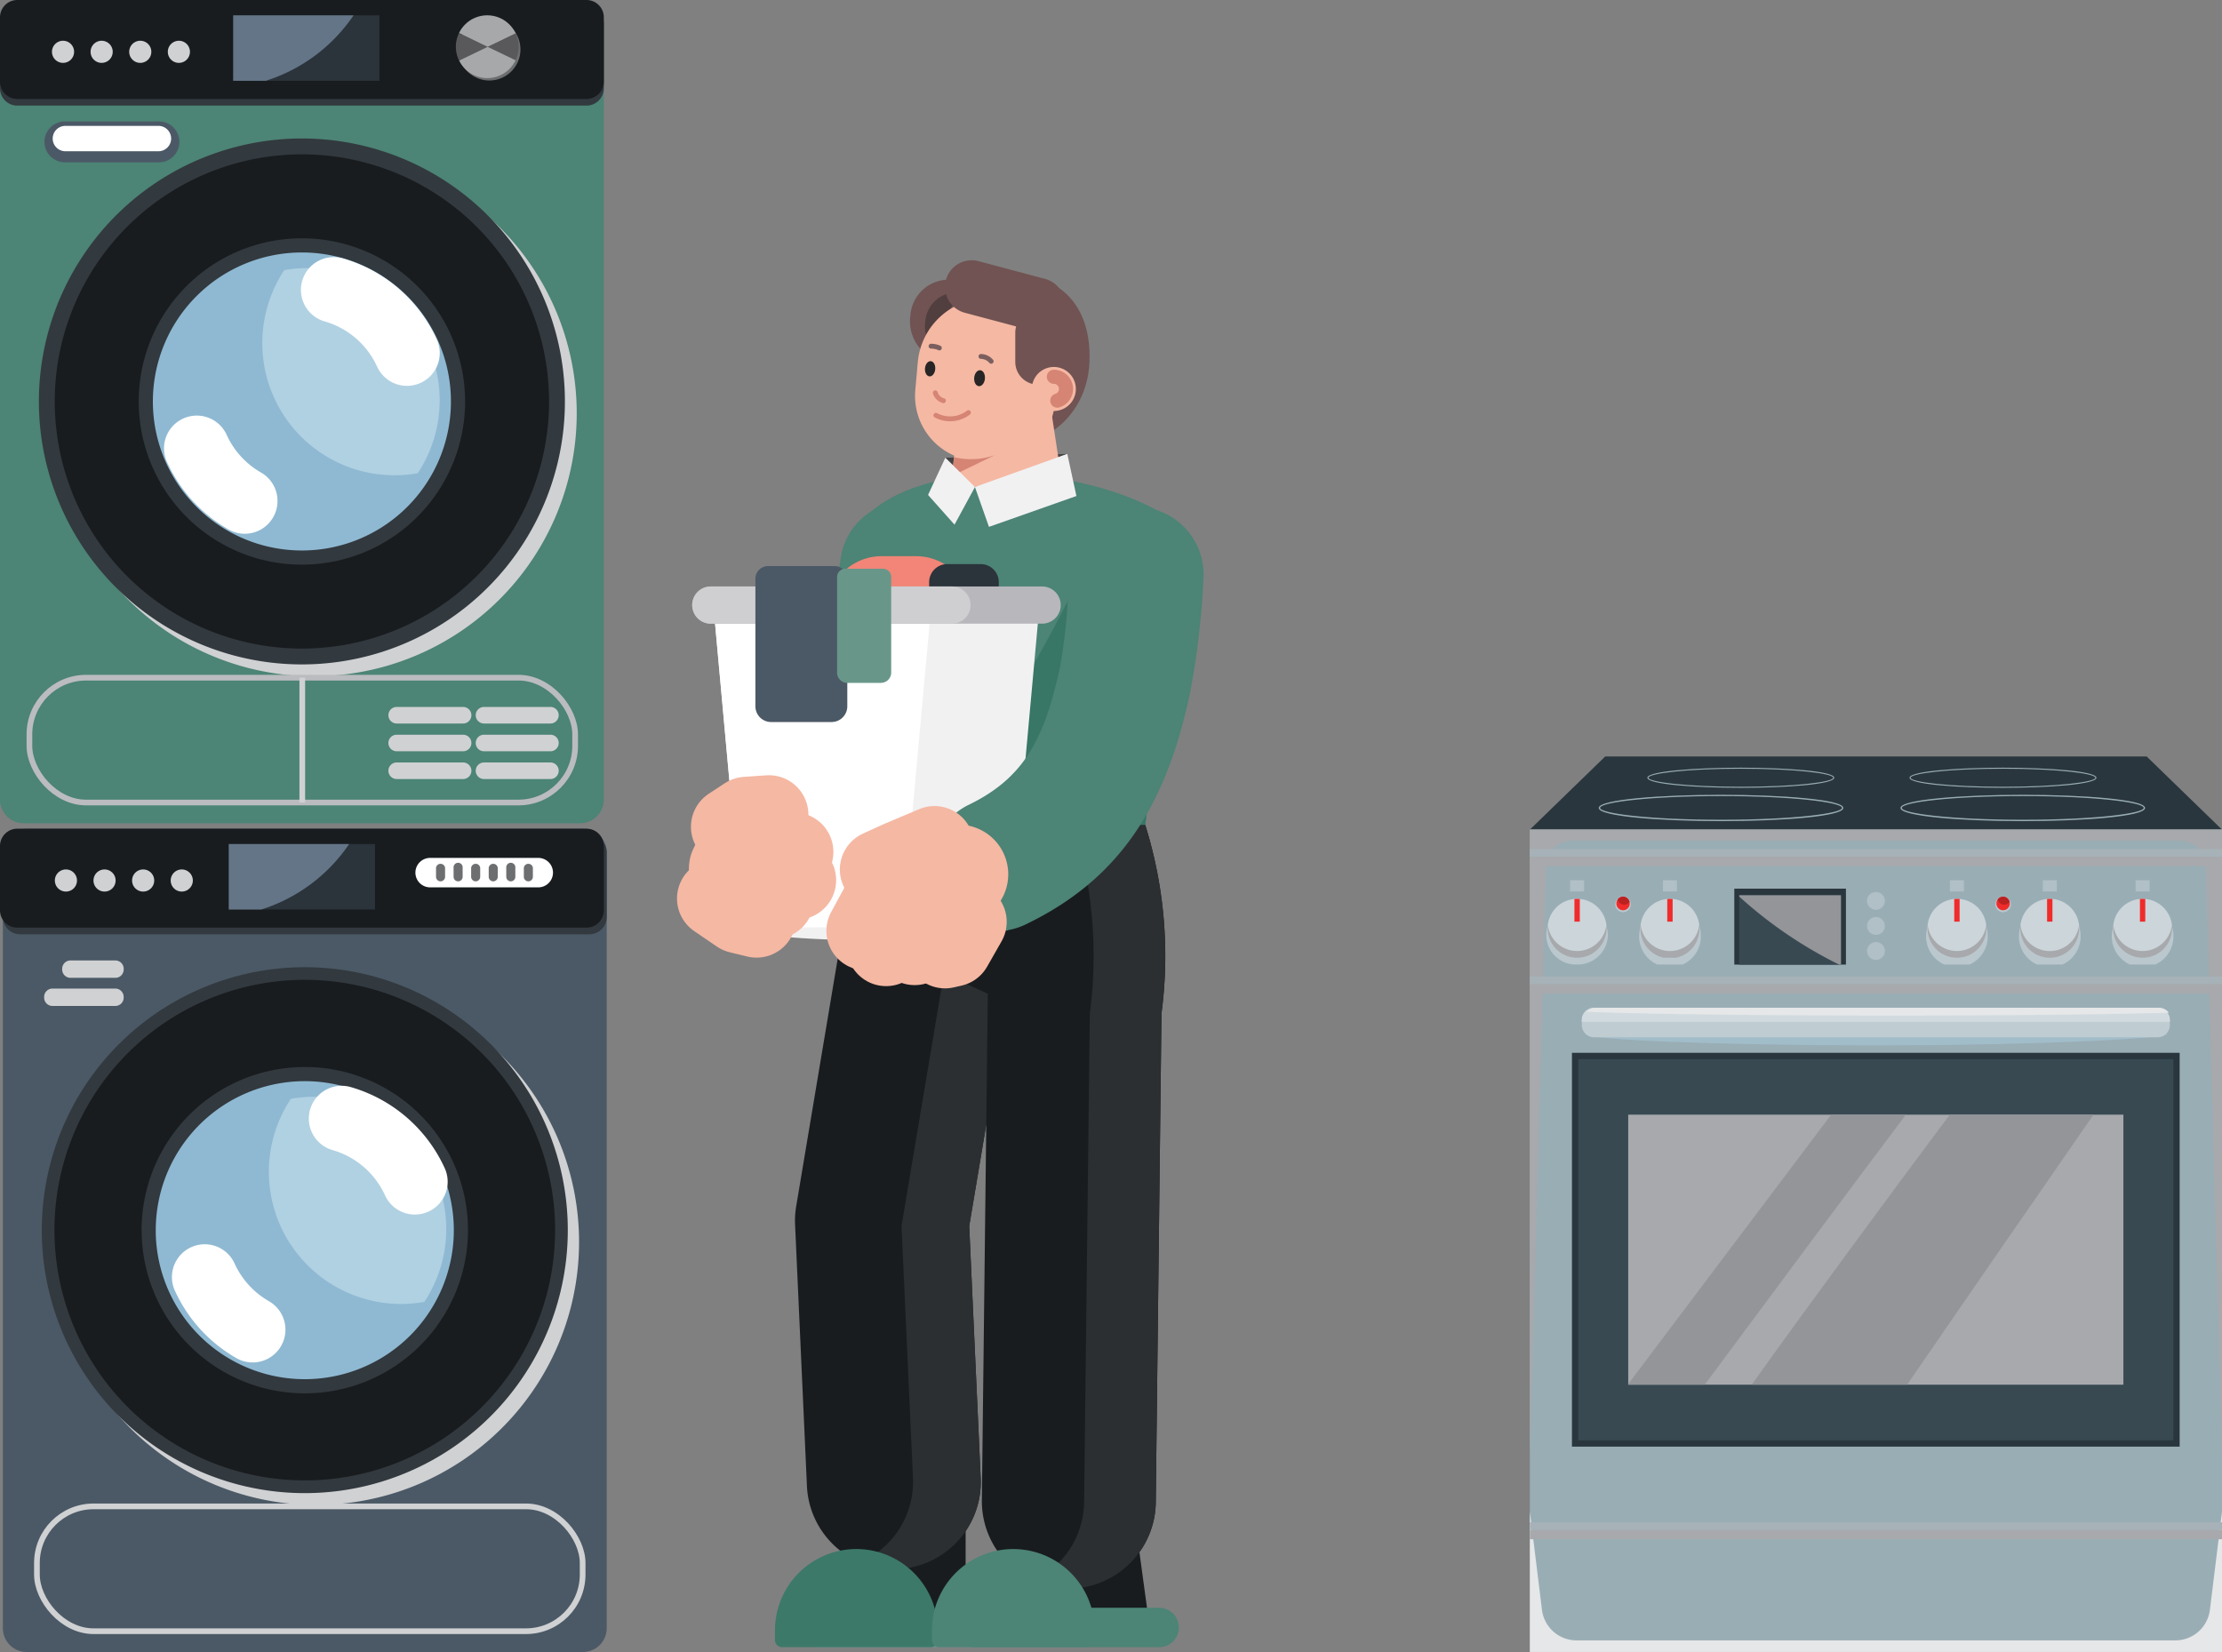 <svg xmlns="http://www.w3.org/2000/svg" xmlns:xlink="http://www.w3.org/1999/xlink" width="195" height="145" viewBox="0 0 195 145">
  <rect x="0" y="0" width="195" height="145" fill="#808080" stroke="none"/>
  <defs>
    <clipPath id="clip-path">
      <rect id="사각형_5297" data-name="사각형 5297" width="105.622" height="145" fill="none"/>
    </clipPath>
    <clipPath id="clip-path-3">
      <rect id="사각형_5289" data-name="사각형 5289" width="46.162" height="46.157" fill="none"/>
    </clipPath>
    <clipPath id="clip-path-4">
      <rect id="사각형_5290" data-name="사각형 5290" width="5.512" height="5.511" fill="none"/>
    </clipPath>
    <clipPath id="clip-path-6">
      <rect id="사각형_5353" data-name="사각형 5353" width="60.74" height="78.599" fill="none"/>
    </clipPath>
    <clipPath id="clip-path-8">
      <rect id="사각형_5299" data-name="사각형 5299" width="60.74" height="12.316" fill="none"/>
    </clipPath>
    <clipPath id="clip-path-9">
      <rect id="사각형_5300" data-name="사각형 5300" width="60.74" height="55.43" fill="none"/>
    </clipPath>
    <clipPath id="clip-path-10">
      <rect id="사각형_5302" data-name="사각형 5302" width="60.74" height="0.677" fill="none"/>
    </clipPath>
    <clipPath id="clip-path-11">
      <rect id="사각형_5304" data-name="사각형 5304" width="60.74" height="0.815" fill="none"/>
    </clipPath>
    <clipPath id="clip-path-14">
      <rect id="사각형_5310" data-name="사각형 5310" width="60.74" height="0.676" fill="none"/>
    </clipPath>
    <clipPath id="clip-path-17">
      <rect id="사각형_5317" data-name="사각형 5317" width="43.456" height="23.703" fill="none"/>
    </clipPath>
    <clipPath id="clip-path-18">
      <rect id="사각형_5318" data-name="사각형 5318" width="29.995" height="23.703" fill="none"/>
    </clipPath>
    <clipPath id="clip-path-19">
      <rect id="사각형_5319" data-name="사각형 5319" width="24.365" height="23.703" fill="none"/>
    </clipPath>
    <clipPath id="clip-path-20">
      <rect id="사각형_5320" data-name="사각형 5320" width="50.698" height="1.404" fill="none"/>
    </clipPath>
    <clipPath id="clip-path-21">
      <rect id="사각형_5321" data-name="사각형 5321" width="5.41" height="5.175" fill="none"/>
    </clipPath>
    <clipPath id="clip-path-22">
      <rect id="사각형_5322" data-name="사각형 5322" width="5.176" height="2.884" fill="none"/>
    </clipPath>
    <clipPath id="clip-path-23">
      <rect id="사각형_5324" data-name="사각형 5324" width="1.235" height="0.987" fill="none"/>
    </clipPath>
    <clipPath id="clip-path-24">
      <rect id="사각형_5325" data-name="사각형 5325" width="5.411" height="5.175" fill="none"/>
    </clipPath>
    <clipPath id="clip-path-25">
      <rect id="사각형_5326" data-name="사각형 5326" width="5.175" height="2.884" fill="none"/>
    </clipPath>
    <clipPath id="clip-path-26">
      <rect id="사각형_5328" data-name="사각형 5328" width="1.234" height="0.987" fill="none"/>
    </clipPath>
    <clipPath id="clip-path-36">
      <rect id="사각형_5341" data-name="사각형 5341" width="1.358" height="1.334" fill="none"/>
    </clipPath>
    <clipPath id="clip-path-37">
      <rect id="사각형_5342" data-name="사각형 5342" width="1.042" height="0.701" fill="none"/>
    </clipPath>
    <clipPath id="clip-path-40">
      <rect id="사각형_5348" data-name="사각형 5348" width="1.571" height="5.967" fill="none"/>
    </clipPath>
    <clipPath id="clip-path-41">
      <rect id="사각형_5345" data-name="사각형 5345" width="1.571" height="1.57" fill="none"/>
    </clipPath>
    <clipPath id="clip-path-42">
      <rect id="사각형_5346" data-name="사각형 5346" width="1.571" height="1.571" fill="none"/>
    </clipPath>
    <clipPath id="clip-path-44">
      <rect id="사각형_5351" data-name="사각형 5351" width="8.933" height="6.094" fill="none"/>
    </clipPath>
  </defs>
  <g id="그룹_35287" data-name="그룹 35287" transform="translate(-1360.39 -1649)">
    <g id="그룹_35152" data-name="그룹 35152" transform="translate(1360.39 1649)">
      <g id="그룹_35151" data-name="그룹 35151" clip-path="url(#clip-path)">
        <g id="그룹_35150" data-name="그룹 35150">
          <g id="그룹_35149" data-name="그룹 35149" clip-path="url(#clip-path)">
            <path id="패스_43128" data-name="패스 43128" d="M255.969,508.589H272.4a1.73,1.73,0,1,0,0-3.46H255.969Z" transform="translate(-184.45 -364.009)" fill="#709392"/>
            <rect id="사각형_5288" data-name="사각형 5288" width="10.414" height="7.355" transform="translate(74.328 134.06)" fill="#181c1f"/>
            <path id="패스_43129" data-name="패스 43129" d="M258.358,326.923c.118,0,.235,0,.354-.008a7.657,7.657,0,0,0,7.275-8.016l-1.006-22.1,4.249-25.314a7.633,7.633,0,1,0-15.051-2.554L249.8,295.051a7.744,7.744,0,0,0-.1,1.628L250.74,319.6a7.651,7.651,0,0,0,7.618,7.323" transform="translate(-179.925 -189.186)" fill="#181c1f"/>
            <path id="패스_43130" data-name="패스 43130" d="M270.1,326.317a7.533,7.533,0,0,0,2.964.605c.118,0,.236,0,.356-.008A7.659,7.659,0,0,0,280.7,318.9l-1.005-22.1,4.249-25.313a7.674,7.674,0,0,0-6.256-8.845,7.568,7.568,0,0,0-4.241.5A7.685,7.685,0,0,1,278,271.482l-4.249,25.313,1.005,22.1a7.683,7.683,0,0,1-4.651,7.42" transform="translate(-194.635 -189.185)" fill="#2b2f32"/>
            <path id="패스_43131" data-name="패스 43131" d="M244.037,495.3H257.07a.625.625,0,0,0,.625-.625v-.845a7.141,7.141,0,0,0-14.283,0v.845a.625.625,0,0,0,.625.625" transform="translate(-175.402 -350.723)" fill="#3c7969"/>
            <path id="패스_43132" data-name="패스 43132" d="M319.563,487.211h11.411l-1-7.354H319.563Z" transform="translate(-230.276 -345.797)" fill="#181c1f"/>
            <path id="패스_43133" data-name="패스 43133" d="M266.78,259.138h25.962a38.4,38.4,0,0,1,1.43,16.558l-.5,42.857a7.677,7.677,0,0,1-7.63,7.633h-.092a7.681,7.681,0,0,1-7.541-7.815l.519-44.407-12.148-5.555Z" transform="translate(-192.241 -186.742)" fill="#181c1f"/>
            <path id="패스_43134" data-name="패스 43134" d="M324.461,325.5a7.507,7.507,0,0,0,3.054.684l.092,0a7.678,7.678,0,0,0,7.628-7.635l.5-42.854a38.444,38.444,0,0,0-1.431-16.56h-6.285a38.4,38.4,0,0,1,1.428,16.56l-.5,42.854a7.72,7.72,0,0,1-4.49,6.948" transform="translate(-233.805 -186.739)" fill="#2b2f32"/>
            <path id="패스_43135" data-name="패스 43135" d="M293.322,495.3h13.033a.625.625,0,0,0,.625-.625v-.845a7.141,7.141,0,0,0-7.141-7.141h0a7.141,7.141,0,0,0-7.141,7.141v.845a.625.625,0,0,0,.625.625" transform="translate(-210.916 -350.723)" fill="#4c8475"/>
            <path id="패스_43136" data-name="패스 43136" d="M305.254,508.589h16.433a1.73,1.73,0,1,0,0-3.46H305.254Z" transform="translate(-219.965 -364.009)" fill="#4c8475"/>
            <path id="패스_43137" data-name="패스 43137" d="M233.29,288.419c0-.63,5.253-1.141,11.734-1.141s11.734.511,11.734,1.141-5.254,1.141-11.734,1.141-11.734-.511-11.734-1.141" transform="translate(-168.108 -207.02)" fill="#f1f1f2"/>
            <path id="패스_43138" data-name="패스 43138" d="M307.627,142.609l-10.7.334,2.6,2.575Z" transform="translate(-213.963 -102.767)" fill="#434244"/>
            <path id="패스_43139" data-name="패스 43139" d="M226.162,194.081a5.786,5.786,0,0,0,3.455-1.142c5.053-3.741,9.031-9.843,11.821-18.138a63.753,63.753,0,0,0,2.648-10.962,5.815,5.815,0,0,0-11.531-1.507c-.576,4.312-3.469,16.532-9.858,21.261a5.814,5.814,0,0,0,3.464,10.487" transform="translate(-158.777 -113.336)" fill="#4c8475"/>
            <path id="패스_43140" data-name="패스 43140" d="M271.42,179.751h24.666l3.464-25.971c-6.422-5.415-22.31-6.947-28.13-.955Z" transform="translate(-195.584 -107.355)" fill="#4c8475"/>
            <path id="패스_43141" data-name="패스 43141" d="M307.385,193.236l-1.455,10.911H285.081c7.9-6.126,14.865-21.319,14.865-21.319Z" transform="translate(-205.428 -131.751)" fill="#387665"/>
            <path id="패스_43142" data-name="패스 43142" d="M285.972,90.982a3.645,3.645,0,1,0,3.6-3.076,3.369,3.369,0,0,0-3.6,3.076" transform="translate(-206.07 -63.347)" fill="#705352"/>
            <path id="패스_43143" data-name="패스 43143" d="M290.632,94.408a2.985,2.985,0,1,0,2.949-2.52,2.76,2.76,0,0,0-2.949,2.52" transform="translate(-209.428 -66.217)" fill="#513e3e"/>
            <path id="패스_43144" data-name="패스 43144" d="M307.278,94.123c-.254,4.089-3.483,7.177-7.212,6.9s-6.545-3.82-6.291-7.909,3.483-7.177,7.212-6.9c4.744.355,6.545,3.82,6.291,7.909" transform="translate(-211.682 -62.116)" fill="#705352"/>
            <path id="패스_43145" data-name="패스 43145" d="M299.05,134.617l2,.985,7.451-1.743-.762-5.01h-8.108Z" transform="translate(-215.495 -92.851)" fill="#f5b8a3"/>
            <path id="패스_43146" data-name="패스 43146" d="M293.49,108.044l-.88-.079a5.715,5.715,0,0,1-5.182-6.2l.22-2.458a6.157,6.157,0,0,1,12.265,1.1l-.22,2.458a5.732,5.732,0,0,1-6.2,5.182" transform="translate(-207.103 -67.522)" fill="#f5b8a3"/>
            <path id="패스_43147" data-name="패스 43147" d="M305.978,116.972c-.035.387.148.719.408.742s.5-.271.533-.658-.148-.719-.408-.742-.5.271-.534.658" transform="translate(-220.484 -83.818)" fill="#272525"/>
            <path id="패스_43148" data-name="패스 43148" d="M290.521,114.1c-.033.368.141.685.389.708s.476-.258.509-.627-.141-.685-.389-.708-.476.259-.509.627" transform="translate(-209.345 -81.772)" fill="#272525"/>
            <path id="패스_43149" data-name="패스 43149" d="M293,122.868a1.256,1.256,0,0,0,.86.852.214.214,0,1,0,.114-.412,1.018,1.018,0,0,1-.127-.044l.051.022a1.006,1.006,0,0,1-.168-.091l-.038-.027c-.028-.02.034.028.015.011l-.016-.013q-.038-.031-.073-.066c-.022-.022-.043-.045-.063-.068l-.013-.016c-.025-.03.025.034.011.015l-.027-.038a1.034,1.034,0,0,1-.094-.172l.022.051a1.1,1.1,0,0,1-.042-.117.214.214,0,0,0-.412.113" transform="translate(-211.13 -88.346)" fill="#d68474"/>
            <path id="패스_43150" data-name="패스 43150" d="M296.159,128.885a2.434,2.434,0,0,1-2.642.235c-.243-.13-.458.239-.215.369a2.851,2.851,0,0,0,3.072-.235.221.221,0,0,0,.077-.292.215.215,0,0,0-.292-.077" transform="translate(-211.276 -92.855)" fill="#d68474"/>
            <path id="패스_43151" data-name="패스 43151" d="M308.6,111.717a1.417,1.417,0,0,0-1.048-.494.215.215,0,0,0-.213.213.218.218,0,0,0,.213.214c.04,0,.08,0,.119.008s-.048-.008-.008,0l.028.005.062.013c.039.009.077.021.115.034l.026.01s.046.019.014,0,0,0,.007,0l.032.015a1.972,1.972,0,0,1,.2.125c-.018-.012-.028-.022,0,0l.022.018.046.043q.045.044.086.093a.214.214,0,0,0,.3,0,.219.219,0,0,0,0-.3" transform="translate(-221.465 -80.15)" fill="#7a5f5e"/>
            <path id="패스_43152" data-name="패스 43152" d="M292.762,108.2a1.956,1.956,0,0,0-.822-.187.214.214,0,1,0,0,.427,1.747,1.747,0,0,1,.232.016l-.057-.008a1.722,1.722,0,0,1,.423.116l-.051-.022.059.026a.229.229,0,0,0,.165.022.214.214,0,0,0,.051-.39" transform="translate(-210.216 -77.841)" fill="#7a5f5e"/>
            <path id="패스_43153" data-name="패스 43153" d="M299.217,143.157a6.365,6.365,0,0,0,3.6-.181l-3.765,1.822Z" transform="translate(-215.495 -103.032)" fill="#d68474"/>
            <path id="패스_43154" data-name="패스 43154" d="M298.735,86.427l5.731,1.527a2.343,2.343,0,1,0,1.206-4.527L299.941,81.9a2.343,2.343,0,1,0-1.206,4.527" transform="translate(-214.013 -58.962)" fill="#705352"/>
            <path id="패스_43155" data-name="패스 43155" d="M320.886,103.862h0a1.994,1.994,0,0,0,1.995-1.994v-2.6a1.995,1.995,0,0,0-3.989,0v2.6a1.994,1.994,0,0,0,1.994,1.994" transform="translate(-229.792 -70.102)" fill="#705352"/>
            <path id="패스_43156" data-name="패스 43156" d="M327.875,116.668a1.932,1.932,0,1,1-2.4-1.3,1.931,1.931,0,0,1,2.4,1.3" transform="translate(-233.539 -83.078)" fill="#f5b8a3"/>
            <path id="패스_43157" data-name="패스 43157" d="M331.007,118.374a1.069,1.069,0,0,1,.3,2.094" transform="translate(-238.522 -85.303)" fill="none" stroke="#d68474" stroke-linecap="round" stroke-linejoin="round" stroke-width="1.236"/>
            <path id="패스_43158" data-name="패스 43158" d="M307.447,149.012l7.675-2.708-.8-3.7-8.107,2.909Z" transform="translate(-220.657 -102.767)" fill="#f1f1f2"/>
            <path id="패스_43159" data-name="패스 43159" d="M293.82,149.679l-2.322-2.607,1.516-3.268,2.6,2.575Z" transform="translate(-210.053 -103.629)" fill="#f1f1f2"/>
            <path id="패스_43160" data-name="패스 43160" d="M264.6,184.286h3.035a4.772,4.772,0,1,0,0-9.545H264.6a4.772,4.772,0,1,0,0,9.545" transform="translate(-187.234 -125.923)" fill="#f28577"/>
            <path id="패스_43161" data-name="패스 43161" d="M293.426,183.333h2.935a1.587,1.587,0,0,0,1.587-1.587v-2.934a1.587,1.587,0,0,0-1.587-1.587h-2.935a1.587,1.587,0,0,0-1.587,1.587v2.934a1.587,1.587,0,0,0,1.587,1.587" transform="translate(-210.298 -127.713)" fill="#2b333b"/>
            <path id="패스_43162" data-name="패스 43162" d="M226.968,221.962h23.468l2.451-26.9H224.516Z" transform="translate(-161.786 -140.563)" fill="#f1f1f2"/>
            <path id="패스_43163" data-name="패스 43163" d="M226.921,221.452l-2.405-26.394h18.873l-2.357,25.864c0,.463-2.845.862-6.929,1.041h-1.6a45.059,45.059,0,0,1-5.584-.51" transform="translate(-161.785 -140.564)" fill="#fff"/>
            <path id="패스_43164" data-name="패스 43164" d="M219.047,187.522h29.077a1.632,1.632,0,1,0,0-3.265H219.047a1.632,1.632,0,1,0,0,3.265" transform="translate(-156.668 -132.78)" fill="#b7b7bc"/>
            <path id="패스_43165" data-name="패스 43165" d="M219.047,187.522h21.167a1.632,1.632,0,1,0,0-3.265H219.047a1.632,1.632,0,1,0,0,3.265" transform="translate(-156.668 -132.78)" fill="#cfcfd2"/>
            <path id="패스_43166" data-name="패스 43166" d="M238.647,191.536h5.305a1.38,1.38,0,0,0,1.38-1.38v-11.2a1.109,1.109,0,0,0-1.109-1.109h-5.847a1.109,1.109,0,0,0-1.109,1.109v11.2a1.38,1.38,0,0,0,1.38,1.38" transform="translate(-170.974 -128.161)" fill="#4b5966"/>
            <path id="패스_43167" data-name="패스 43167" d="M263.828,188.691h2.937a.906.906,0,0,0,.906-.906V179.4a.728.728,0,0,0-.728-.728H263.65a.728.728,0,0,0-.728.728v8.389a.906.906,0,0,0,.906.906" transform="translate(-189.461 -128.753)" fill="#68978a"/>
            <path id="패스_43168" data-name="패스 43168" d="M298.135,196.471a5.793,5.793,0,0,0,2.513-.574c8.326-4,12.348-10.484,14.42-20.241a69.775,69.775,0,0,0,1.2-10.165,5.928,5.928,0,1,0-11.846-.447,46.457,46.457,0,0,1-.8,8.509c-1.346,5.981-3.031,9.436-7.914,11.816a5.907,5.907,0,0,0-2.847,7.749,5.815,5.815,0,0,0,5.272,3.354" transform="translate(-210.652 -114.749)" fill="#4c8475"/>
            <path id="패스_43169" data-name="패스 43169" d="M288.184,260.125h0a4.358,4.358,0,0,1,.515,6.141l-2.814,3.328-6.609-5.57,2.765-3.385a4.358,4.358,0,0,1,6.142-.515" transform="translate(-201.246 -186.711)" fill="#f5b8a3"/>
            <path id="패스_43170" data-name="패스 43170" d="M298.768,289.62l-1.266,2.22-.685.155" transform="translate(-213.885 -208.708)" fill="none" stroke="#f5b8a3" stroke-linecap="round" stroke-linejoin="round" stroke-width="6.93"/>
            <path id="패스_43171" data-name="패스 43171" d="M289.638,287.273l-1.25,1.957-1.108.787" transform="translate(-207.013 -207.016)" fill="none" stroke="#f5b8a3" stroke-linecap="round" stroke-linejoin="round" stroke-width="6.93"/>
            <path id="패스_43172" data-name="패스 43172" d="M281.268,282.487l-1.592,2.4-1.352,1.772" transform="translate(-200.56 -203.568)" fill="none" stroke="#f5b8a3" stroke-linecap="round" stroke-linejoin="round" stroke-width="6.93"/>
            <path id="패스_43173" data-name="패스 43173" d="M275.483,276.244l-2.393,2.445-1.128,2.086" transform="translate(-195.975 -199.068)" fill="none" stroke="#f5b8a3" stroke-linecap="round" stroke-linejoin="round" stroke-width="6.93"/>
            <path id="패스_43174" data-name="패스 43174" d="M281.031,265.648l-3.025,1.276-1.82.829" transform="translate(-199.018 -191.433)" fill="none" stroke="#f5b8a3" stroke-linecap="round" stroke-linejoin="round" stroke-width="6.93"/>
            <path id="패스_43175" data-name="패스 43175" d="M216.713,259.689h0l-.027.062a4.094,4.094,0,0,0,2.137,5.339l.982.433,3.28-7.417-2.351-1.112c-1.31-.578-3.111.629-4.022,2.7" transform="translate(-155.908 -185.092)" fill="#f5b8a3"/>
            <path id="패스_43176" data-name="패스 43176" d="M225.041,282.294l1.981,1.352,1.536.373" transform="translate(-162.164 -203.429)" fill="none" stroke="#f5b8a3" stroke-linecap="round" stroke-linejoin="round" stroke-width="6.93"/>
            <path id="패스_43177" data-name="패스 43177" d="M234.345,278.547l-.881-.231-2.572-1.324" transform="translate(-166.38 -199.608)" fill="none" stroke="#f5b8a3" stroke-linecap="round" stroke-linejoin="round" stroke-width="6.93"/>
            <path id="패스_43178" data-name="패스 43178" d="M234.71,270.135l2.328,1.366,2.006.42" transform="translate(-169.131 -194.666)" fill="none" stroke="#f5b8a3" stroke-linecap="round" stroke-linejoin="round" stroke-width="6.93"/>
            <path id="패스_43179" data-name="패스 43179" d="M235.473,262.615l2.44,1.1,1.44.306" transform="translate(-169.681 -189.247)" fill="none" stroke="#f5b8a3" stroke-linecap="round" stroke-linejoin="round" stroke-width="6.93"/>
            <path id="패스_43180" data-name="패스 43180" d="M229.421,257.021l1.4-.921,1.979-.137" transform="translate(-165.32 -184.453)" fill="none" stroke="#f5b8a3" stroke-linecap="round" stroke-linejoin="round" stroke-width="6.93"/>
            <path id="패스_43181" data-name="패스 43181" d="M50.908,72.263H2.083A2.083,2.083,0,0,1,0,70.18V2.083A2.083,2.083,0,0,1,2.083,0H50.908a2.083,2.083,0,0,1,2.083,2.083v68.1a2.083,2.083,0,0,1-2.083,2.083" fill="#4c8475"/>
            <g id="그룹_35142" data-name="그룹 35142" transform="translate(4.451 13.198)" style="mix-blend-mode: multiply;isolation: isolate">
              <g id="그룹_35141" data-name="그룹 35141">
                <g id="그룹_35140" data-name="그룹 35140" clip-path="url(#clip-path-3)">
                  <path id="패스_43182" data-name="패스 43182" d="M15.929,70.321A23.081,23.081,0,1,1,39.01,93.4,23.08,23.08,0,0,1,15.929,70.321" transform="translate(-15.929 -47.242)" fill="#d0d1d3"/>
                </g>
              </g>
            </g>
            <path id="패스_43183" data-name="패스 43183" d="M12.219,66.61A23.081,23.081,0,1,1,35.3,89.688,23.08,23.08,0,0,1,12.219,66.61" transform="translate(-8.805 -31.37)" fill="#32393f"/>
            <path id="패스_43184" data-name="패스 43184" d="M17.2,70.2A21.689,21.689,0,1,1,38.89,91.887,21.688,21.688,0,0,1,17.2,70.2" transform="translate(-12.395 -34.96)" fill="#181c1f"/>
            <path id="패스_43185" data-name="패스 43185" d="M43.567,89.2A14.322,14.322,0,1,1,57.89,103.521,14.322,14.322,0,0,1,43.567,89.2" transform="translate(-31.394 -53.96)" fill="#32393f"/>
            <path id="패스_43186" data-name="패스 43186" d="M48.016,92.407A13.079,13.079,0,1,1,61.1,105.485,13.078,13.078,0,0,1,48.016,92.407" transform="translate(-34.6 -57.167)" fill="#8fb9d2"/>
            <path id="패스_43187" data-name="패스 43187" d="M97.953,95.834a11.556,11.556,0,0,1-1.925,6.4A11.6,11.6,0,0,1,84.315,84.412,11.61,11.61,0,0,1,97.953,95.834" transform="translate(-59.368 -60.7)" fill="#b0d1e2"/>
            <path id="패스_43188" data-name="패스 43188" d="M66.015,145.488a10.167,10.167,0,0,1-4.205-4.616" transform="translate(-44.54 -101.516)" fill="none" stroke="#fff" stroke-linecap="round" stroke-linejoin="round" stroke-width="5.756"/>
            <path id="패스_43189" data-name="패스 43189" d="M104.817,91.075a10.15,10.15,0,0,1,6.428,5.545" transform="translate(-75.531 -65.631)" fill="none" stroke="#fff" stroke-linecap="round" stroke-linejoin="round" stroke-width="5.756"/>
            <path id="패스_43190" data-name="패스 43190" d="M51.47,10.777H1.521A1.52,1.52,0,0,1,0,9.257V3.612a1.52,1.52,0,0,1,1.521-1.52H51.47a1.52,1.52,0,0,1,1.52,1.52V9.257a1.52,1.52,0,0,1-1.52,1.52" transform="translate(0 -1.508)" fill="#32393f"/>
            <path id="패스_43191" data-name="패스 43191" d="M51.47,8.685H1.521A1.52,1.52,0,0,1,0,7.165V1.52A1.52,1.52,0,0,1,1.521,0H51.47a1.52,1.52,0,0,1,1.52,1.52V7.165a1.52,1.52,0,0,1-1.52,1.52" fill="#181c1f"/>
            <path id="패스_43192" data-name="패스 43192" d="M15.907,41.739a1.795,1.795,0,1,1,0-3.589h8.166a1.795,1.795,0,1,1,0,3.589Z" transform="translate(-10.169 -27.492)" fill="#4b5966"/>
            <path id="패스_43193" data-name="패스 43193" d="M25.833,41.775H17.666a1.113,1.113,0,0,1,0-2.226h8.167a1.113,1.113,0,1,1,0,2.226" transform="translate(-11.928 -28.5)" fill="#fff"/>
            <g id="그룹_35145" data-name="그룹 35145" transform="translate(40.162 1.582)" style="mix-blend-mode: multiply;isolation: isolate">
              <g id="그룹_35144" data-name="그룹 35144">
                <g id="그룹_35143" data-name="그룹 35143" clip-path="url(#clip-path-4)">
                  <path id="패스_43194" data-name="패스 43194" d="M148.991,7.248a2.729,2.729,0,1,0,.263,1.17,2.754,2.754,0,0,0-.263-1.17" transform="translate(-143.742 -5.662)" fill="#6d6e70"/>
                </g>
              </g>
            </g>
            <path id="패스_43195" data-name="패스 43195" d="M149.144,6.4a2.752,2.752,0,0,0-4.972-.028l2.515,1.213Z" transform="translate(-103.89 -3.47)" fill="#a6a8aa"/>
            <path id="패스_43196" data-name="패스 43196" d="M155.618,12.855a2.729,2.729,0,0,0,.012-2.364l-2.457,1.185Z" transform="translate(-110.376 -7.56)" fill="#59595b"/>
            <path id="패스_43197" data-name="패스 43197" d="M143.458,10.391a2.731,2.731,0,0,0,.012,2.42l2.5-1.207Z" transform="translate(-103.176 -7.488)" fill="#59595b"/>
            <path id="패스_43198" data-name="패스 43198" d="M146.717,14.733l-2.5,1.207a2.752,2.752,0,0,0,4.948-.028Z" transform="translate(-103.92 -10.617)" fill="#a6a8aa"/>
            <path id="패스_43199" data-name="패스 43199" d="M16.325,13.773a.971.971,0,1,1,.971.971.971.971,0,0,1-.971-.971" transform="translate(-11.764 -9.225)" fill="#d0d1d3"/>
            <path id="패스_43200" data-name="패스 43200" d="M28.455,13.773a.971.971,0,1,1,.971.971.971.971,0,0,1-.971-.971" transform="translate(-20.505 -9.225)" fill="#d0d1d3"/>
            <path id="패스_43201" data-name="패스 43201" d="M40.584,13.773a.971.971,0,1,1,.971.971.971.971,0,0,1-.971-.971" transform="translate(-29.245 -9.225)" fill="#d0d1d3"/>
            <path id="패스_43202" data-name="패스 43202" d="M52.713,13.773a.971.971,0,1,1,.971.971.971.971,0,0,1-.971-.971" transform="translate(-37.985 -9.225)" fill="#d0d1d3"/>
            <rect id="사각형_5291" data-name="사각형 5291" width="12.836" height="5.748" transform="translate(20.465 1.345)" fill="#2b333b"/>
            <path id="패스_43203" data-name="패스 43203" d="M73.244,4.815v5.748H76.1a14.621,14.621,0,0,0,7.709-5.748Z" transform="translate(-52.779 -3.47)" fill="#637587"/>
            <path id="패스_43204" data-name="패스 43204" d="M128.55,223.56h-5.83a.727.727,0,1,1,0-1.454h5.83a.727.727,0,1,1,0,1.454" transform="translate(-87.908 -160.055)" fill="#d0d1d3"/>
            <path id="패스_43205" data-name="패스 43205" d="M128.55,232.284h-5.83a.727.727,0,1,1,0-1.454h5.83a.727.727,0,1,1,0,1.454" transform="translate(-87.908 -166.342)" fill="#d0d1d3"/>
            <path id="패스_43206" data-name="패스 43206" d="M128.55,241.007h-5.83a.727.727,0,1,1,0-1.454h5.83a.727.727,0,1,1,0,1.454" transform="translate(-87.908 -172.628)" fill="#d0d1d3"/>
            <path id="패스_43207" data-name="패스 43207" d="M155.976,223.56h-5.83a.727.727,0,1,1,0-1.454h5.83a.727.727,0,1,1,0,1.454" transform="translate(-107.671 -160.055)" fill="#d0d1d3"/>
            <path id="패스_43208" data-name="패스 43208" d="M155.976,232.284h-5.83a.727.727,0,1,1,0-1.454h5.83a.727.727,0,1,1,0,1.454" transform="translate(-107.671 -166.342)" fill="#d0d1d3"/>
            <path id="패스_43209" data-name="패스 43209" d="M155.976,241.007h-5.83a.727.727,0,1,1,0-1.454h5.83a.727.727,0,1,1,0,1.454" transform="translate(-107.671 -172.628)" fill="#d0d1d3"/>
            <rect id="사각형_5292" data-name="사각형 5292" width="47.892" height="10.958" rx="4.975" transform="translate(2.582 59.482)" fill="none" stroke="#bbbcbf" stroke-miterlimit="10" stroke-width="0.5"/>
            <line id="선_1376" data-name="선 1376" y2="10.958" transform="translate(26.528 59.482)" fill="none" stroke="#d0d1d3" stroke-miterlimit="10" stroke-width="0.5"/>
            <path id="패스_43210" data-name="패스 43210" d="M51.814,332.621H2.989a2.083,2.083,0,0,1-2.083-2.083v-68.1a2.083,2.083,0,0,1,2.083-2.083H51.814a2.083,2.083,0,0,1,2.083,2.083v68.1a2.083,2.083,0,0,1-2.083,2.083" transform="translate(-0.653 -187.621)" fill="#4b5966"/>
            <g id="그룹_35148" data-name="그룹 35148" transform="translate(4.656 85.935)" style="mix-blend-mode: multiply;isolation: isolate">
              <g id="그룹_35147" data-name="그룹 35147">
                <g id="그룹_35146" data-name="그룹 35146" clip-path="url(#clip-path-3)">
                  <path id="패스_43211" data-name="패스 43211" d="M16.666,330.679a23.081,23.081,0,1,1,23.081,23.079,23.08,23.08,0,0,1-23.081-23.079" transform="translate(-16.666 -307.6)" fill="#d0d1d3"/>
                </g>
              </g>
            </g>
            <path id="패스_43212" data-name="패스 43212" d="M52.376,271.135H2.427a1.52,1.52,0,0,1-1.521-1.52V263.97a1.52,1.52,0,0,1,1.521-1.52h49.95a1.52,1.52,0,0,1,1.52,1.52v5.645a1.52,1.52,0,0,1-1.52,1.52" transform="translate(-0.653 -189.128)" fill="#32393f"/>
            <rect id="사각형_5294" data-name="사각형 5294" width="47.892" height="10.958" rx="4.975" transform="translate(3.24 132.219)" fill="none" stroke="#d0d1d3" stroke-miterlimit="10" stroke-width="0.5"/>
            <path id="패스_43213" data-name="패스 43213" d="M13.125,326.969a23.081,23.081,0,1,1,23.081,23.079,23.08,23.08,0,0,1-23.081-23.079" transform="translate(-9.458 -218.991)" fill="#32393f"/>
            <path id="패스_43214" data-name="패스 43214" d="M17.109,329.839A21.968,21.968,0,1,1,39.077,351.8a21.967,21.967,0,0,1-21.968-21.966" transform="translate(-12.329 -221.861)" fill="#181c1f"/>
            <path id="패스_43215" data-name="패스 43215" d="M44.473,349.558A14.322,14.322,0,1,1,58.8,363.879a14.322,14.322,0,0,1-14.323-14.321" transform="translate(-32.047 -241.58)" fill="#32393f"/>
            <path id="패스_43216" data-name="패스 43216" d="M48.923,352.765A13.079,13.079,0,1,1,62,365.843a13.078,13.078,0,0,1-13.079-13.078" transform="translate(-35.254 -244.787)" fill="#8fb9d2"/>
            <path id="패스_43217" data-name="패스 43217" d="M100.019,356.192a11.557,11.557,0,0,1-1.925,6.4A11.6,11.6,0,0,1,86.381,344.77a11.61,11.61,0,0,1,13.638,11.422" transform="translate(-60.857 -248.321)" fill="#b0d1e2"/>
            <path id="패스_43218" data-name="패스 43218" d="M68.5,405.845a10.167,10.167,0,0,1-4.205-4.616" transform="translate(-46.329 -289.137)" fill="none" stroke="#fff" stroke-linecap="round" stroke-linejoin="round" stroke-width="5.756"/>
            <path id="패스_43219" data-name="패스 43219" d="M107.3,351.433a10.15,10.15,0,0,1,6.428,5.545" transform="translate(-77.32 -253.252)" fill="none" stroke="#fff" stroke-linecap="round" stroke-linejoin="round" stroke-width="5.756"/>
            <path id="패스_43220" data-name="패스 43220" d="M51.47,269.043H1.521A1.52,1.52,0,0,1,0,267.523v-5.645a1.52,1.52,0,0,1,1.521-1.52H51.47a1.52,1.52,0,0,1,1.52,1.52v5.645a1.52,1.52,0,0,1-1.52,1.52" transform="translate(0 -187.621)" fill="#181c1f"/>
            <path id="패스_43221" data-name="패스 43221" d="M17.231,274.13a.971.971,0,1,1,.971.971.971.971,0,0,1-.971-.971" transform="translate(-12.417 -196.845)" fill="#d0d1d3"/>
            <path id="패스_43222" data-name="패스 43222" d="M29.361,274.13a.971.971,0,1,1,.971.971.971.971,0,0,1-.971-.971" transform="translate(-21.157 -196.845)" fill="#d0d1d3"/>
            <path id="패스_43223" data-name="패스 43223" d="M41.49,274.13a.971.971,0,1,1,.971.971.971.971,0,0,1-.971-.971" transform="translate(-29.898 -196.845)" fill="#d0d1d3"/>
            <path id="패스_43224" data-name="패스 43224" d="M53.619,274.13a.971.971,0,1,1,.971.971.971.971,0,0,1-.971-.971" transform="translate(-38.638 -196.845)" fill="#d0d1d3"/>
            <rect id="사각형_5295" data-name="사각형 5295" width="12.836" height="5.748" transform="translate(20.077 74.082)" fill="#2b333b"/>
            <path id="패스_43225" data-name="패스 43225" d="M71.857,265.173v5.748h2.856a14.621,14.621,0,0,0,7.709-5.748Z" transform="translate(-51.78 -191.091)" fill="#637587"/>
            <path id="패스_43226" data-name="패스 43226" d="M141.258,272.121H131.77a1.293,1.293,0,1,1,0-2.586h9.488a1.293,1.293,0,1,1,0,2.586" transform="translate(-94.021 -194.234)" fill="#fff"/>
            <path id="패스_43227" data-name="패스 43227" d="M164.922,272.827h0a.4.4,0,0,0,.4-.4v-.785a.4.4,0,0,0-.795,0v.785a.4.4,0,0,0,.4.4" transform="translate(-118.556 -195.468)" fill="#6d6e70"/>
            <path id="패스_43228" data-name="패스 43228" d="M159.406,272.827h0a.4.4,0,0,0,.4-.4v-.785a.4.4,0,1,0-.795,0v.785a.4.4,0,0,0,.4.4" transform="translate(-114.581 -195.468)" fill="#6d6e70"/>
            <path id="패스_43229" data-name="패스 43229" d="M153.89,272.827h0a.4.4,0,0,0,.4-.4v-.785a.4.4,0,0,0-.795,0v.785a.4.4,0,0,0,.4.4" transform="translate(-110.606 -195.468)" fill="#6d6e70"/>
            <path id="패스_43230" data-name="패스 43230" d="M148.374,272.827h0a.4.4,0,0,0,.4-.4v-.785a.4.4,0,0,0-.795,0v.785a.4.4,0,0,0,.4.4" transform="translate(-106.632 -195.468)" fill="#6d6e70"/>
            <path id="패스_43231" data-name="패스 43231" d="M142.857,272.827h0a.4.4,0,0,0,.4-.4v-.785a.4.4,0,1,0-.795,0v.785a.4.4,0,0,0,.4.4" transform="translate(-102.656 -195.468)" fill="#6d6e70"/>
            <path id="패스_43232" data-name="패스 43232" d="M137.341,272.827h0a.4.4,0,0,0,.4-.4v-.785a.4.4,0,0,0-.795,0v.785a.4.4,0,0,0,.4.4" transform="translate(-98.681 -195.468)" fill="#6d6e70"/>
            <path id="패스_43233" data-name="패스 43233" d="M20.119,310.6H14.6a.731.731,0,0,0-.731.731v.063a.731.731,0,0,0,.731.731h5.517a.731.731,0,0,0,.731-.731v-.063a.731.731,0,0,0-.731-.731" transform="translate(-9.995 -223.829)" fill="#d0d1d3"/>
            <path id="패스_43234" data-name="패스 43234" d="M24.195,301.757H20.258a.731.731,0,0,0-.731.731v.063a.731.731,0,0,0,.731.731h3.937a.731.731,0,0,0,.731-.731v-.063a.731.731,0,0,0-.731-.731" transform="translate(-14.071 -217.454)" fill="#d0d1d3"/>
          </g>
        </g>
      </g>
    </g>
    <g id="그룹_35266" data-name="그룹 35266" transform="translate(1494.65 1715.4)">
      <g id="그룹_35265" data-name="그룹 35265" clip-path="url(#clip-path-6)">
        <path id="패스_43235" data-name="패스 43235" d="M6.61,0,0,6.418H60.74L54.131,0Z" transform="translate(0 0)" fill="#2a363d"/>
        <rect id="사각형_5298" data-name="사각형 5298" width="60.74" height="72.181" transform="translate(0 6.418)" fill="#99adb5"/>
        <g id="그룹_35178" data-name="그룹 35178">
          <g id="그룹_35177" data-name="그룹 35177" clip-path="url(#clip-path-6)">
            <g id="그룹_35155" data-name="그룹 35155" transform="translate(0 66.283)" style="mix-blend-mode: multiply;isolation: isolate">
              <g id="그룹_35154" data-name="그룹 35154">
                <g id="그룹_35153" data-name="그룹 35153" clip-path="url(#clip-path-8)">
                  <path id="패스_43236" data-name="패스 43236" d="M60.74,209.369v12.316H0V209.369l1.062,8.618a3.054,3.054,0,0,0,3.031,2.681H56.647a3.054,3.054,0,0,0,3.031-2.681Z" transform="translate(0 -209.369)" fill="#e6e7e8"/>
                </g>
              </g>
            </g>
            <g id="그룹_35158" data-name="그룹 35158" transform="translate(0 6.418)" style="mix-blend-mode: overlay;isolation: isolate">
              <g id="그룹_35157" data-name="그룹 35157">
                <g id="그룹_35156" data-name="그룹 35156" clip-path="url(#clip-path-9)">
                  <path id="패스_43237" data-name="패스 43237" d="M60.74,20.273V75.7l-1.422-52.25a2.254,2.254,0,0,0-2.253-2.193H3.675a2.254,2.254,0,0,0-2.253,2.193L0,75.7V20.273Z" transform="translate(0 -20.273)" fill="#a7a9ac"/>
                </g>
              </g>
            </g>
            <g id="그룹_35161" data-name="그룹 35161" transform="translate(0 67.216)" style="mix-blend-mode: multiply;isolation: isolate">
              <g id="그룹_35160" data-name="그룹 35160">
                <g id="그룹_35159" data-name="그룹 35159" clip-path="url(#clip-path-10)">
                  <rect id="사각형_5301" data-name="사각형 5301" width="60.74" height="0.677" transform="translate(0 0)" fill="#a6b2b8"/>
                </g>
              </g>
            </g>
            <g id="그룹_35164" data-name="그룹 35164" transform="translate(0 67.893)" style="mix-blend-mode: overlay;isolation: isolate">
              <g id="그룹_35163" data-name="그룹 35163">
                <g id="그룹_35162" data-name="그룹 35162" clip-path="url(#clip-path-11)">
                  <rect id="사각형_5303" data-name="사각형 5303" width="60.74" height="0.815" transform="translate(0 0)" fill="#a7a9ac"/>
                </g>
              </g>
            </g>
            <g id="그룹_35167" data-name="그룹 35167" transform="translate(0 19.316)" style="mix-blend-mode: multiply;isolation: isolate">
              <g id="그룹_35166" data-name="그룹 35166">
                <g id="그룹_35165" data-name="그룹 35165" clip-path="url(#clip-path-10)">
                  <rect id="사각형_5305" data-name="사각형 5305" width="60.74" height="0.677" fill="#a6b2b8"/>
                </g>
              </g>
            </g>
            <g id="그룹_35170" data-name="그룹 35170" transform="translate(0 19.993)" style="mix-blend-mode: overlay;isolation: isolate">
              <g id="그룹_35169" data-name="그룹 35169">
                <g id="그룹_35168" data-name="그룹 35168" clip-path="url(#clip-path-11)">
                  <rect id="사각형_5307" data-name="사각형 5307" width="60.74" height="0.815" fill="#a7a9ac"/>
                </g>
              </g>
            </g>
            <g id="그룹_35173" data-name="그룹 35173" transform="translate(0 8.127)" style="mix-blend-mode: multiply;isolation: isolate">
              <g id="그룹_35172" data-name="그룹 35172">
                <g id="그룹_35171" data-name="그룹 35171" clip-path="url(#clip-path-14)">
                  <rect id="사각형_5309" data-name="사각형 5309" width="60.74" height="0.676" transform="translate(0 0)" fill="#a6b2b8"/>
                </g>
              </g>
            </g>
            <g id="그룹_35176" data-name="그룹 35176" transform="translate(0 8.803)" style="mix-blend-mode: overlay;isolation: isolate">
              <g id="그룹_35175" data-name="그룹 35175">
                <g id="그룹_35174" data-name="그룹 35174" clip-path="url(#clip-path-11)">
                  <rect id="사각형_5311" data-name="사각형 5311" width="60.74" height="0.815" fill="#a7a9ac"/>
                </g>
              </g>
            </g>
          </g>
        </g>
        <rect id="사각형_5314" data-name="사각형 5314" width="53.332" height="34.567" transform="translate(3.692 26.008)" fill="#2a363d"/>
        <rect id="사각형_5315" data-name="사각형 5315" width="52.221" height="33.456" transform="translate(4.248 26.563)" fill="#384952"/>
        <g id="그룹_35264" data-name="그룹 35264">
          <g id="그룹_35263" data-name="그룹 35263" clip-path="url(#clip-path-6)">
            <g id="그룹_35181" data-name="그룹 35181" transform="translate(8.63 31.439)" style="mix-blend-mode: overlay;isolation: isolate">
              <g id="그룹_35180" data-name="그룹 35180">
                <g id="그룹_35179" data-name="그룹 35179" clip-path="url(#clip-path-17)">
                  <rect id="사각형_5316" data-name="사각형 5316" width="43.456" height="23.703" transform="translate(0)" fill="#a7a9ac"/>
                </g>
              </g>
            </g>
            <g id="그룹_35184" data-name="그룹 35184" transform="translate(19.469 31.439)" style="mix-blend-mode: overlay;isolation: isolate">
              <g id="그룹_35183" data-name="그룹 35183">
                <g id="그룹_35182" data-name="그룹 35182" clip-path="url(#clip-path-18)">
                  <path id="패스_43238" data-name="패스 43238" d="M91.493,99.307c-4.459,6.435-11.58,16.731-16.355,23.7H61.5c4.647-6.528,12.36-16.982,17.378-23.7Z" transform="translate(-61.499 -99.307)" fill="#939598"/>
                </g>
              </g>
            </g>
            <g id="그룹_35187" data-name="그룹 35187" transform="translate(8.63 31.439)" style="mix-blend-mode: overlay;isolation: isolate">
              <g id="그룹_35186" data-name="그룹 35186">
                <g id="그룹_35185" data-name="그룹 35185" clip-path="url(#clip-path-19)">
                  <path id="패스_43239" data-name="패스 43239" d="M51.625,99.307c-4.558,6.054-12.237,16.395-17.654,23.7H27.26v-.054L45.072,99.307Z" transform="translate(-27.26 -99.307)" fill="#939598"/>
                </g>
              </g>
            </g>
            <g id="그룹_35190" data-name="그룹 35190" transform="translate(5.215 23.947)" style="mix-blend-mode: multiply;isolation: isolate">
              <g id="그룹_35189" data-name="그룹 35189">
                <g id="그룹_35188" data-name="그룹 35188" clip-path="url(#clip-path-20)">
                  <path id="패스_43240" data-name="패스 43240" d="M41.617,75.642c-14.182,0-25.143.109-25.143.5s10.961.908,25.143.908,25.555-.6,25.555-.99-11.373-.414-25.555-.414" transform="translate(-16.474 -75.642)" fill="#a1bdc9"/>
                </g>
              </g>
            </g>
            <path id="패스_43241" data-name="패스 43241" d="M66,70.752v.43a1.08,1.08,0,0,1-1.081,1.081H15.474a1.081,1.081,0,0,1-1.081-1.081v-.43a1.081,1.081,0,0,1,1.081-1.081H64.915A1.081,1.081,0,0,1,66,70.752" transform="translate(-9.836 -47.614)" fill="#bfccd1"/>
            <path id="패스_43242" data-name="패스 43242" d="M60.315,70.906H14.39v-.153a1.078,1.078,0,0,1,.286-.736,1.1,1.1,0,0,1,.8-.345H64.913a1.072,1.072,0,0,1,.863.435,1.056,1.056,0,0,1,.218.647v.153Z" transform="translate(-9.834 -47.614)" fill="#d1dbdf"/>
            <path id="패스_43243" data-name="패스 43243" d="M66.823,70.106c-5.283.148-14.177.247-24.256.247-11.98,0-22.281-.138-26.844-.336a1.1,1.1,0,0,1,.795-.346H65.959a1.072,1.072,0,0,1,.864.435" transform="translate(-10.745 -47.614)" fill="#e6e7e8"/>
            <g id="그룹_35193" data-name="그룹 35193" transform="translate(34.772 13.083)" style="mix-blend-mode: multiply;isolation: isolate">
              <g id="그룹_35192" data-name="그룹 35192">
                <g id="그룹_35191" data-name="그룹 35191" clip-path="url(#clip-path-21)">
                  <path id="패스_43244" data-name="패스 43244" d="M115.245,43.912a2.708,2.708,0,1,1-2.705-2.587,2.648,2.648,0,0,1,2.705,2.587" transform="translate(-109.835 -41.325)" fill="#bac8ce"/>
                </g>
              </g>
            </g>
            <path id="패스_43245" data-name="패스 43245" d="M115.382,42.053a2.588,2.588,0,1,1-2.822-2.576c.078-.007.155-.011.235-.011s.158,0,.235.011a2.585,2.585,0,0,1,2.352,2.576" transform="translate(-75.317 -26.972)" fill="#cbd5da"/>
            <g id="그룹_35196" data-name="그룹 35196" transform="translate(34.889 14.786)" style="mix-blend-mode: overlay;isolation: isolate">
              <g id="그룹_35195" data-name="그룹 35195">
                <g id="그룹_35194" data-name="그룹 35194" clip-path="url(#clip-path-22)">
                  <path id="패스_43246" data-name="패스 43246" d="M115.382,47a2.588,2.588,0,1,1-5.176,0,2.459,2.459,0,0,1,.017-.3,2.588,2.588,0,0,0,5.142,0,2.4,2.4,0,0,1,.016.3" transform="translate(-110.206 -46.703)" fill="#a7a9ac"/>
                </g>
              </g>
            </g>
            <path id="패스_43247" data-name="패스 43247" d="M118.108,39.478v1.988h-.47V39.478c.078-.007.155-.011.235-.011s.158,0,.235.011" transform="translate(-80.396 -26.972)" fill="#f02b2b"/>
            <g id="그룹_35199" data-name="그룹 35199" transform="translate(36.86 10.864)" style="mix-blend-mode: multiply;isolation: isolate">
              <g id="그룹_35198" data-name="그룹 35198">
                <g id="그룹_35197" data-name="그룹 35197" clip-path="url(#clip-path-23)">
                  <rect id="사각형_5323" data-name="사각형 5323" width="1.235" height="0.987" transform="translate(0 0)" fill="#b1bfc6"/>
                </g>
              </g>
            </g>
            <g id="그룹_35202" data-name="그룹 35202" transform="translate(42.92 13.083)" style="mix-blend-mode: multiply;isolation: isolate">
              <g id="그룹_35201" data-name="그룹 35201">
                <g id="그룹_35200" data-name="그룹 35200" clip-path="url(#clip-path-24)">
                  <path id="패스_43248" data-name="패스 43248" d="M140.983,43.912a2.708,2.708,0,1,1-2.706-2.587,2.649,2.649,0,0,1,2.706,2.587" transform="translate(-135.572 -41.325)" fill="#bac8ce"/>
                </g>
              </g>
            </g>
            <path id="패스_43249" data-name="패스 43249" d="M141.119,42.053a2.587,2.587,0,1,1-2.822-2.576c.078-.007.155-.011.235-.011s.158,0,.235.011a2.585,2.585,0,0,1,2.352,2.576" transform="translate(-92.906 -26.972)" fill="#cbd5da"/>
            <g id="그룹_35205" data-name="그룹 35205" transform="translate(43.038 14.786)" style="mix-blend-mode: overlay;isolation: isolate">
              <g id="그룹_35204" data-name="그룹 35204">
                <g id="그룹_35203" data-name="그룹 35203" clip-path="url(#clip-path-25)">
                  <path id="패스_43250" data-name="패스 43250" d="M141.119,47a2.587,2.587,0,1,1-5.175,0,2.528,2.528,0,0,1,.016-.3,2.588,2.588,0,0,0,5.143,0,2.528,2.528,0,0,1,.016.3" transform="translate(-135.944 -46.703)" fill="#a7a9ac"/>
                </g>
              </g>
            </g>
            <path id="패스_43251" data-name="패스 43251" d="M143.845,39.478v1.988h-.47V39.478c.078-.007.155-.011.235-.011s.158,0,.235.011" transform="translate(-97.985 -26.972)" fill="#f02b2b"/>
            <g id="그룹_35208" data-name="그룹 35208" transform="translate(45.008 10.864)" style="mix-blend-mode: multiply;isolation: isolate">
              <g id="그룹_35207" data-name="그룹 35207">
                <g id="그룹_35206" data-name="그룹 35206" clip-path="url(#clip-path-26)">
                  <rect id="사각형_5327" data-name="사각형 5327" width="1.234" height="0.987" transform="translate(0 0)" fill="#b1bfc6"/>
                </g>
              </g>
            </g>
            <g id="그룹_35211" data-name="그룹 35211" transform="translate(51.069 13.083)" style="mix-blend-mode: multiply;isolation: isolate">
              <g id="그룹_35210" data-name="그룹 35210">
                <g id="그룹_35209" data-name="그룹 35209" clip-path="url(#clip-path-21)">
                  <path id="패스_43252" data-name="패스 43252" d="M166.72,43.912a2.708,2.708,0,1,1-2.706-2.587,2.648,2.648,0,0,1,2.706,2.587" transform="translate(-161.31 -41.325)" fill="#bac8ce"/>
                </g>
              </g>
            </g>
            <path id="패스_43253" data-name="패스 43253" d="M166.857,42.053a2.588,2.588,0,1,1-2.823-2.576c.078-.007.155-.011.235-.011s.158,0,.235.011a2.586,2.586,0,0,1,2.353,2.576" transform="translate(-110.495 -26.972)" fill="#cbd5da"/>
            <g id="그룹_35214" data-name="그룹 35214" transform="translate(51.186 14.786)" style="mix-blend-mode: overlay;isolation: isolate">
              <g id="그룹_35213" data-name="그룹 35213">
                <g id="그룹_35212" data-name="그룹 35212" clip-path="url(#clip-path-25)">
                  <path id="패스_43254" data-name="패스 43254" d="M166.857,47a2.588,2.588,0,1,1-5.176,0,2.4,2.4,0,0,1,.017-.3,2.588,2.588,0,0,0,5.142,0,2.527,2.527,0,0,1,.016.3" transform="translate(-161.681 -46.703)" fill="#a7a9ac"/>
                </g>
              </g>
            </g>
            <path id="패스_43255" data-name="패스 43255" d="M169.582,39.478v1.988h-.47V39.478c.078-.007.155-.011.235-.011s.158,0,.235.011" transform="translate(-115.574 -26.972)" fill="#f02b2b"/>
            <g id="그룹_35217" data-name="그룹 35217" transform="translate(53.156 10.864)" style="mix-blend-mode: multiply;isolation: isolate">
              <g id="그룹_35216" data-name="그룹 35216">
                <g id="그룹_35215" data-name="그룹 35215" clip-path="url(#clip-path-26)">
                  <rect id="사각형_5331" data-name="사각형 5331" width="1.234" height="0.987" transform="translate(0 0)" fill="#b1bfc6"/>
                </g>
              </g>
            </g>
            <g id="그룹_35220" data-name="그룹 35220" transform="translate(1.44 13.083)" style="mix-blend-mode: multiply;isolation: isolate">
              <g id="그룹_35219" data-name="그룹 35219">
                <g id="그룹_35218" data-name="그룹 35218" clip-path="url(#clip-path-24)">
                  <path id="패스_43256" data-name="패스 43256" d="M9.958,43.912A2.648,2.648,0,0,1,7.253,46.5a2.59,2.59,0,1,1,0-5.175,2.648,2.648,0,0,1,2.706,2.587" transform="translate(-4.548 -41.325)" fill="#bac8ce"/>
                </g>
              </g>
            </g>
            <path id="패스_43257" data-name="패스 43257" d="M10.095,42.053a2.588,2.588,0,1,1-2.823-2.576c.078-.007.155-.011.235-.011s.158,0,.235.011a2.586,2.586,0,0,1,2.353,2.576" transform="translate(-3.362 -26.972)" fill="#cbd5da"/>
            <g id="그룹_35223" data-name="그룹 35223" transform="translate(1.557 14.786)" style="mix-blend-mode: overlay;isolation: isolate">
              <g id="그룹_35222" data-name="그룹 35222">
                <g id="그룹_35221" data-name="그룹 35221" clip-path="url(#clip-path-25)">
                  <path id="패스_43258" data-name="패스 43258" d="M10.095,47a2.588,2.588,0,1,1-5.176,0,2.337,2.337,0,0,1,.017-.3,2.588,2.588,0,0,0,5.142,0,2.527,2.527,0,0,1,.016.3" transform="translate(-4.919 -46.703)" fill="#a7a9ac"/>
                </g>
              </g>
            </g>
            <path id="패스_43259" data-name="패스 43259" d="M12.82,39.478v1.988h-.47V39.478c.077-.007.155-.011.235-.011s.158,0,.235.011" transform="translate(-8.44 -26.972)" fill="#f02b2b"/>
            <g id="그룹_35226" data-name="그룹 35226" transform="translate(3.528 10.864)" style="mix-blend-mode: multiply;isolation: isolate">
              <g id="그룹_35225" data-name="그룹 35225">
                <g id="그룹_35224" data-name="그룹 35224" clip-path="url(#clip-path-23)">
                  <rect id="사각형_5335" data-name="사각형 5335" width="1.235" height="0.987" transform="translate(0 0)" fill="#b1bfc6"/>
                </g>
              </g>
            </g>
            <g id="그룹_35229" data-name="그룹 35229" transform="translate(9.588 13.083)" style="mix-blend-mode: multiply;isolation: isolate">
              <g id="그룹_35228" data-name="그룹 35228">
                <g id="그룹_35227" data-name="그룹 35227" clip-path="url(#clip-path-24)">
                  <path id="패스_43260" data-name="패스 43260" d="M35.7,43.912a2.708,2.708,0,1,1-2.706-2.587A2.648,2.648,0,0,1,35.7,43.912" transform="translate(-30.285 -41.325)" fill="#bac8ce"/>
                </g>
              </g>
            </g>
            <path id="패스_43261" data-name="패스 43261" d="M35.831,42.053a2.588,2.588,0,1,1-2.823-2.576c.078-.007.155-.011.235-.011s.158,0,.236.011a2.585,2.585,0,0,1,2.352,2.576" transform="translate(-20.951 -26.972)" fill="#cbd5da"/>
            <g id="그룹_35232" data-name="그룹 35232" transform="translate(9.705 14.786)" style="mix-blend-mode: overlay;isolation: isolate">
              <g id="그룹_35231" data-name="그룹 35231">
                <g id="그룹_35230" data-name="그룹 35230" clip-path="url(#clip-path-25)">
                  <path id="패스_43262" data-name="패스 43262" d="M35.831,47a2.588,2.588,0,1,1-5.175,0,2.4,2.4,0,0,1,.016-.3,2.588,2.588,0,0,0,5.142,0,2.527,2.527,0,0,1,.016.3" transform="translate(-30.656 -46.703)" fill="#a7a9ac"/>
                </g>
              </g>
            </g>
            <path id="패스_43263" data-name="패스 43263" d="M38.557,39.478v1.988h-.471V39.478c.078-.007.155-.011.235-.011s.158,0,.236.011" transform="translate(-26.029 -26.972)" fill="#f02b2b"/>
            <g id="그룹_35235" data-name="그룹 35235" transform="translate(11.676 10.864)" style="mix-blend-mode: multiply;isolation: isolate">
              <g id="그룹_35234" data-name="그룹 35234">
                <g id="그룹_35233" data-name="그룹 35233" clip-path="url(#clip-path-23)">
                  <rect id="사각형_5339" data-name="사각형 5339" width="1.235" height="0.987" transform="translate(0 0)" fill="#b1bfc6"/>
                </g>
              </g>
            </g>
            <g id="그룹_35238" data-name="그룹 35238" transform="translate(7.5 12.307)" style="mix-blend-mode: multiply;isolation: isolate">
              <g id="그룹_35237" data-name="그룹 35237">
                <g id="그룹_35236" data-name="그룹 35236" clip-path="url(#clip-path-36)">
                  <path id="패스_43264" data-name="패스 43264" d="M25.047,39.54a.679.679,0,1,1-.68-.667.673.673,0,0,1,.68.667" transform="translate(-23.689 -38.873)" fill="#bac8ce"/>
                </g>
              </g>
            </g>
            <path id="패스_43265" data-name="패스 43265" d="M25.155,39.455a.583.583,0,1,1-1.165,0,.562.562,0,0,1,.109-.335.578.578,0,0,1,.475-.247.587.587,0,0,1,.567.454.522.522,0,0,1,.015.128" transform="translate(-16.395 -26.566)" fill="#f02b2b"/>
            <g id="그룹_35241" data-name="그룹 35241" transform="translate(7.704 12.307)" style="mix-blend-mode: screen;isolation: isolate">
              <g id="그룹_35240" data-name="그룹 35240">
                <g id="그룹_35239" data-name="그룹 35239" clip-path="url(#clip-path-37)">
                  <path id="패스_43266" data-name="패스 43266" d="M25.375,39.326a.577.577,0,0,1-.474.247.588.588,0,0,1-.568-.454.579.579,0,0,1,.475-.247.587.587,0,0,1,.567.454" transform="translate(-24.333 -38.872)" fill="#ba2121"/>
                </g>
              </g>
            </g>
            <g id="그룹_35244" data-name="그룹 35244" transform="translate(40.852 12.307)" style="mix-blend-mode: multiply;isolation: isolate">
              <g id="그룹_35243" data-name="그룹 35243">
                <g id="그룹_35242" data-name="그룹 35242" clip-path="url(#clip-path-36)">
                  <path id="패스_43267" data-name="패스 43267" d="M130.4,39.54a.679.679,0,1,1-.679-.667.673.673,0,0,1,.679.667" transform="translate(-129.041 -38.873)" fill="#bac8ce"/>
                </g>
              </g>
            </g>
            <path id="패스_43268" data-name="패스 43268" d="M130.506,39.455a.583.583,0,1,1-1.165,0,.564.564,0,0,1,.109-.335.578.578,0,0,1,.475-.247.587.587,0,0,1,.567.454.554.554,0,0,1,.015.128" transform="translate(-88.394 -26.566)" fill="#f02b2b"/>
            <g id="그룹_35247" data-name="그룹 35247" transform="translate(41.056 12.307)" style="mix-blend-mode: screen;isolation: isolate">
              <g id="그룹_35246" data-name="그룹 35246">
                <g id="그룹_35245" data-name="그룹 35245" clip-path="url(#clip-path-37)">
                  <path id="패스_43269" data-name="패스 43269" d="M130.727,39.326a.58.58,0,0,1-.474.247.588.588,0,0,1-.568-.454.579.579,0,0,1,.475-.247.588.588,0,0,1,.568.454" transform="translate(-129.684 -38.872)" fill="#ba2121"/>
                </g>
              </g>
            </g>
            <g id="그룹_35259" data-name="그룹 35259" transform="translate(29.585 11.889)" style="mix-blend-mode: multiply;isolation: isolate">
              <g id="그룹_35258" data-name="그룹 35258">
                <g id="그룹_35257" data-name="그룹 35257" clip-path="url(#clip-path-40)">
                  <g id="그룹_35250" data-name="그룹 35250" style="mix-blend-mode: overlay;isolation: isolate">
                    <g id="그룹_35249" data-name="그룹 35249">
                      <g id="그룹_35248" data-name="그룹 35248" clip-path="url(#clip-path-41)">
                        <path id="패스_43270" data-name="패스 43270" d="M95.021,38.341a.785.785,0,1,1-.785-.785.785.785,0,0,1,.785.785" transform="translate(-93.45 -37.556)" fill="#b1bfc6"/>
                      </g>
                    </g>
                  </g>
                  <g id="그룹_35253" data-name="그룹 35253" transform="translate(0 2.198)" style="mix-blend-mode: overlay;isolation: isolate">
                    <g id="그룹_35252" data-name="그룹 35252">
                      <g id="그룹_35251" data-name="그룹 35251" clip-path="url(#clip-path-42)">
                        <path id="패스_43271" data-name="패스 43271" d="M95.021,45.283a.785.785,0,1,1-.785-.785.786.786,0,0,1,.785.785" transform="translate(-93.45 -44.498)" fill="#b1bfc6"/>
                      </g>
                    </g>
                  </g>
                  <g id="그룹_35256" data-name="그룹 35256" transform="translate(0 4.397)" style="mix-blend-mode: overlay;isolation: isolate">
                    <g id="그룹_35255" data-name="그룹 35255">
                      <g id="그룹_35254" data-name="그룹 35254" clip-path="url(#clip-path-41)">
                        <path id="패스_43272" data-name="패스 43272" d="M95.021,52.228a.785.785,0,1,1-.785-.785.786.786,0,0,1,.785.785" transform="translate(-93.45 -51.443)" fill="#b1bfc6"/>
                      </g>
                    </g>
                  </g>
                </g>
              </g>
            </g>
            <rect id="사각형_5349" data-name="사각형 5349" width="9.795" height="6.667" transform="translate(17.941 11.6)" fill="#2a363d"/>
            <rect id="사각형_5350" data-name="사각형 5350" width="8.933" height="6.094" transform="translate(18.37 12.176)" fill="#384952"/>
            <g id="그룹_35262" data-name="그룹 35262" transform="translate(18.37 12.175)" style="mix-blend-mode: overlay;isolation: isolate">
              <g id="그룹_35261" data-name="그룹 35261">
                <g id="그룹_35260" data-name="그룹 35260" clip-path="url(#clip-path-44)">
                  <path id="패스_43273" data-name="패스 43273" d="M66.959,38.458v6.094H66.8a38.211,38.211,0,0,1-8.775-5.975v-.119Z" transform="translate(-58.026 -38.458)" fill="#939598"/>
                </g>
              </g>
            </g>
            <path id="패스_43274" data-name="패스 43274" d="M29.822,12.931c-5.2,0-10.732-.406-10.732-1.157s5.529-1.155,10.732-1.155,10.731.4,10.731,1.155-5.529,1.157-10.731,1.157m0-2.2c-6.256,0-10.615.548-10.615,1.039s4.359,1.04,10.615,1.04,10.614-.548,10.614-1.04-4.359-1.039-10.614-1.039" transform="translate(-13.046 -7.257)" fill="#99adb5"/>
            <path id="패스_43275" data-name="패스 43275" d="M40.781,4.872c-3.973,0-8.2-.31-8.2-.883s4.223-.883,8.2-.883,8.2.309,8.2.883-4.223.883-8.2.883m0-1.677c-4.778,0-8.107.419-8.107.794s3.33.793,8.107.793,8.108-.418,8.108-.793-3.33-.794-8.108-.794" transform="translate(-22.269 -2.123)" fill="#99adb5"/>
            <path id="패스_43276" data-name="패스 43276" d="M113.467,12.931c-5.2,0-10.732-.406-10.732-1.157s5.529-1.155,10.732-1.155,10.732.4,10.732,1.155-5.53,1.157-10.732,1.157m0-2.2c-6.255,0-10.614.548-10.614,1.039s4.36,1.04,10.614,1.04,10.615-.548,10.615-1.04-4.359-1.039-10.615-1.039" transform="translate(-70.211 -7.257)" fill="#99adb5"/>
            <path id="패스_43277" data-name="패스 43277" d="M113.454,4.872c-3.974,0-8.2-.31-8.2-.883s4.223-.883,8.2-.883,8.2.309,8.2.883-4.223.883-8.2.883m0-1.677c-4.778,0-8.108.419-8.108.794s3.33.793,8.108.793,8.107-.418,8.107-.793-3.33-.794-8.107-.794" transform="translate(-71.934 -2.123)" fill="#99adb5"/>
          </g>
        </g>
      </g>
    </g>
  </g>
</svg>

